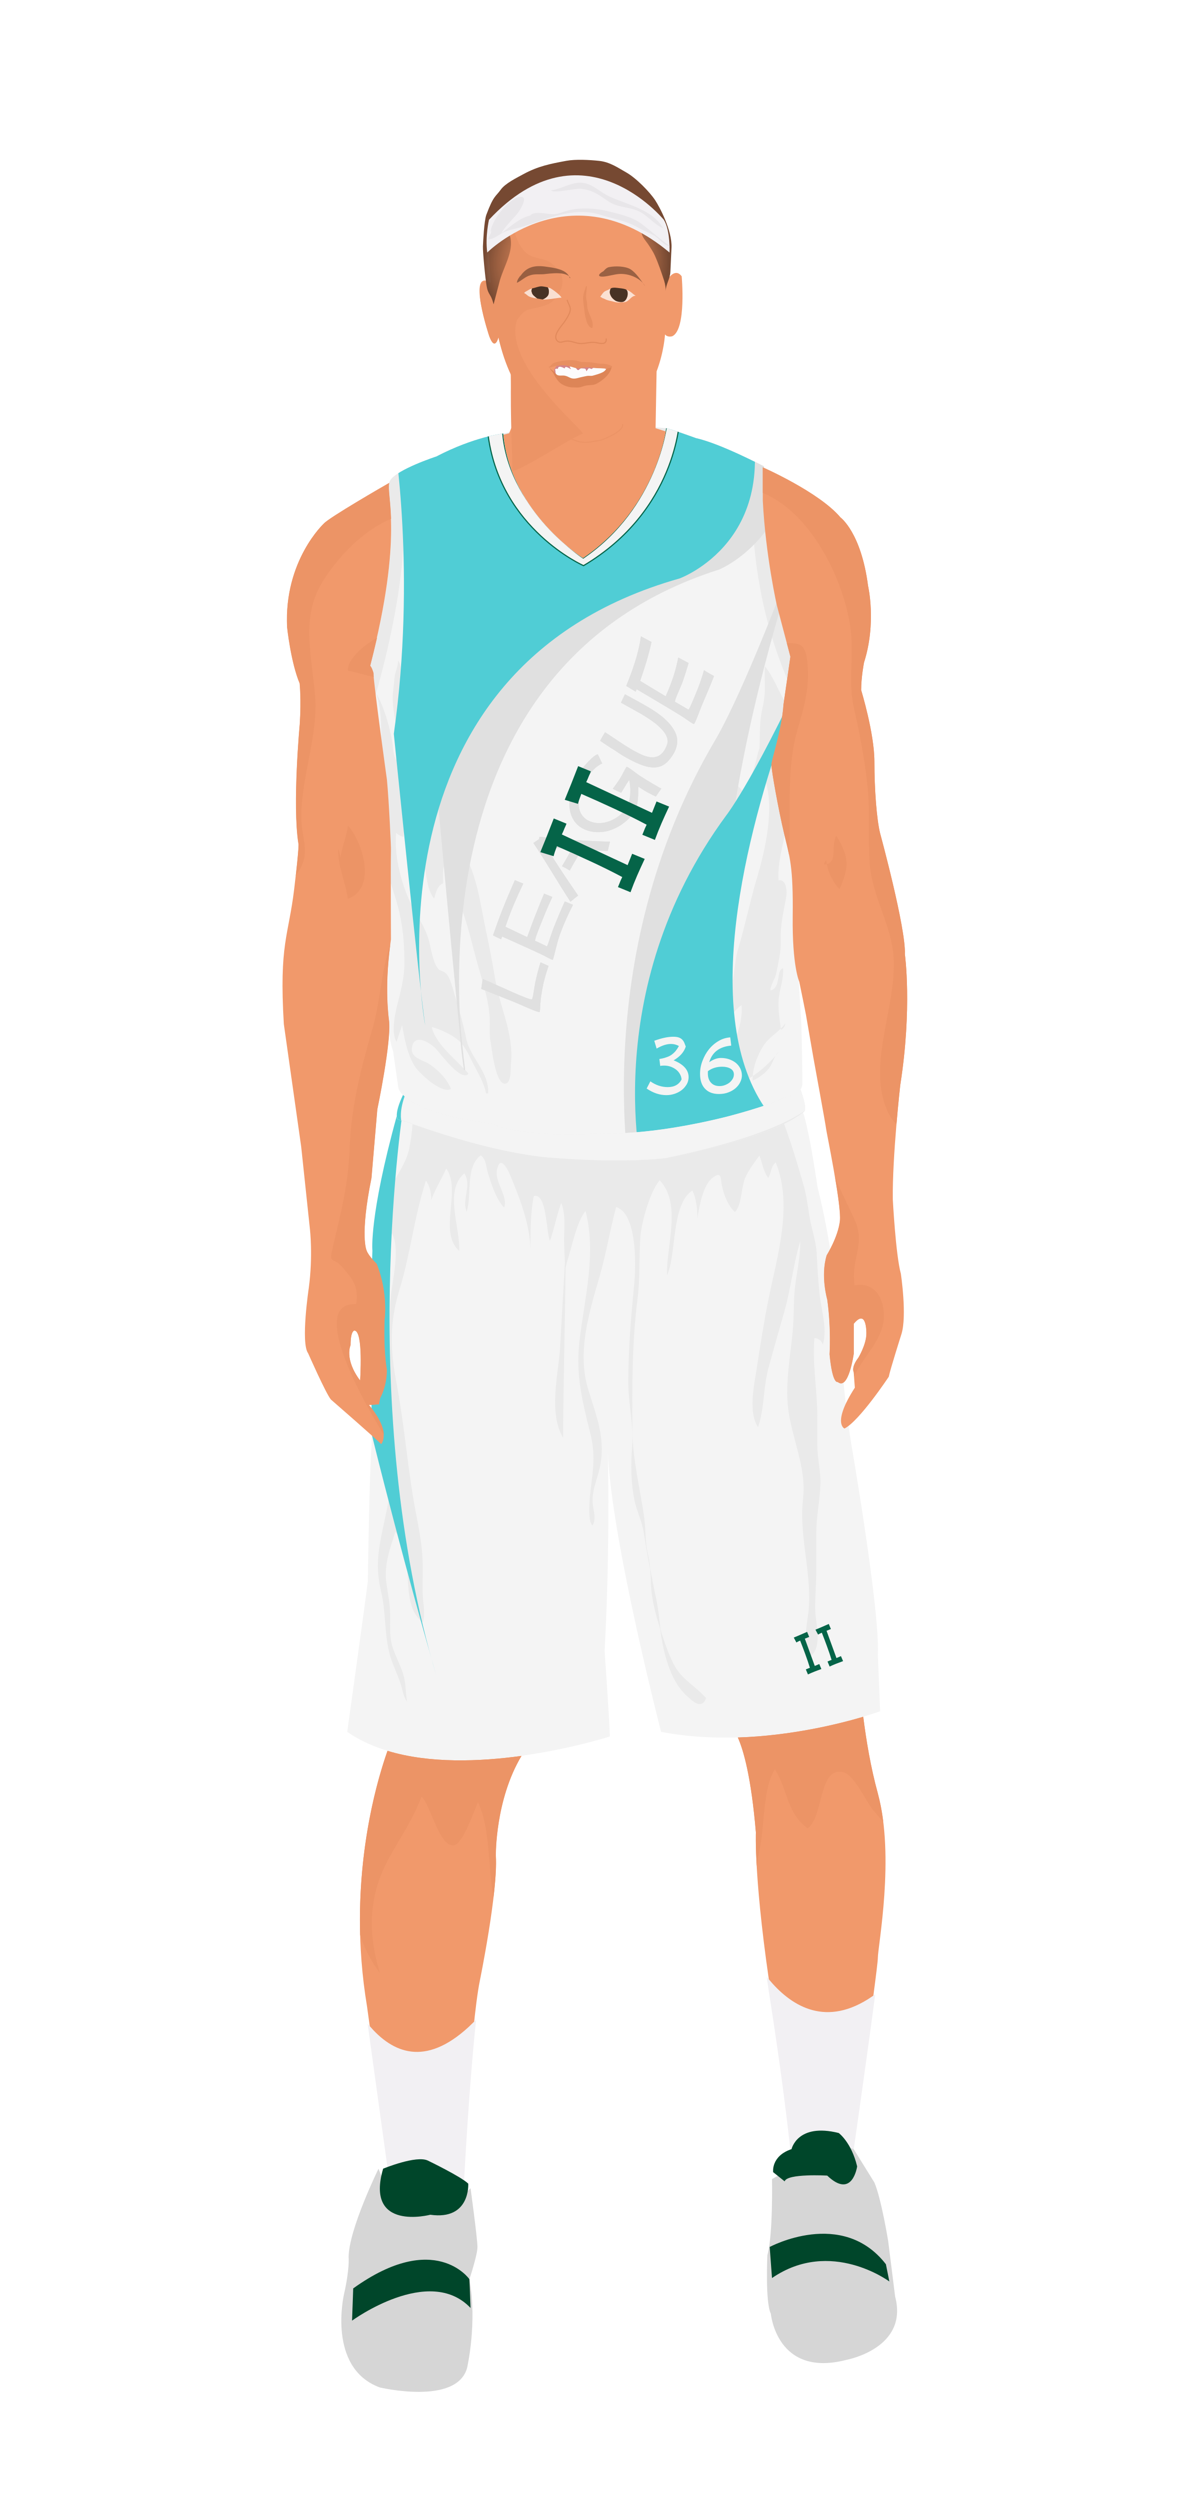 			<svg id="s5e3108027f208" xmlns="http://www.w3.org/2000/svg" xmlns:xlink="http://www.w3.org/1999/xlink" x="0px" y="0px" width="1029.1px" height="2172px" viewBox="0 0 1029.1 2172">
			
			<defs>
				<style type="text/css"><![CDATA[
								
									#s5e3108027f208 .headband .base{fill:#F2F0F3;}
					#s5e3108027f208 .headband .shadow{fill:#e8e6e9;}
					#s5e3108027f208 .skin{fill:#f1996b;}
					#s5e3108027f208 .skin.shadow{fill:#ec9466;}
					#s5e3108027f208 .arms .wrap {fill:#DCE5EE;stroke-width:4;stroke:#DCE5EE}
					#s5e3108027f208 .legs .wrap {fill:#005034;stroke-width:4;stroke:#005034}
					#s5e3108027f208 .legs .socks {fill:#F2F0F3;stroke-width:3;stroke:#F2F0F3}
					#s5e3108027f208 .shoes .base{fill:#d6d6d6;}
					#s5e3108027f208 .shoes .sole{fill:#00462a;}
								#s5e3108027f208 .waist-base .uniform{fill:#e5e5e5;}
				]]></style>
			</defs>

			
<defs><style type="text/css"><![CDATA[
#s5e3108027f208 .uniform{fill:#f4f4f4;}
#s5e3108027f208 .uniform.shadow{fill:#eaeaea;}
#s5e3108027f208 .uniform-pattern .pattern-1{fill:#50cdd5;}
#s5e3108027f208 .uniform-pattern .pattern-2{fill:#e0e0e0; stroke:#e0e0e0;}
#s5e3108027f208 .uniform-pattern .pattern-3{fill:#f4f4f4; stroke:#056448;}
#s5e3108027f208 .uniform-pattern .pattern-4{fill:#f4f4f4;}
#s5e3108027f208 .uniform-pattern .pattern-5{fill:#50cdd5;}
#s5e3108027f208 .uniform-pattern .identifiers .logo path{ fill:#e0e0e0;}
#s5e3108027f208 .uniform-pattern .identifiers .logo .league path{ fill:#056448;}
#s5e3108027f208 .uniform-pattern .identifiers .number path{ fill:#f4f4f4;}
#s5e3108027f208 .uniform-pattern .shorts .logo path{ fill:#056448;}
]]></style></defs>
<g class="uniform uniform-base"><g class="jersey jersey-base"><path class="uniform" d="M324.6,723.6c5.6,24.6,11.8,49.4,15,74.4c0,0-6.9,94.4,2,114.8l4.6,31.9c0,0,0.9,21.2,82.3,31.8c0,0,19.5,12.4,96.4,8c0,0,38,2.7,106.2-14.2c0,0,38-9.7,50.4-16.8c0,0,15.9-1.8,15.9-12.4c0-10.6-0.2-23.7-0.9-51.5c0,0-2.7-42.5-3.3-58.4c0,0-3.8-66.1-4.6-78.5c0,0,8.8-61,9.7-84c0,0,0-29.2,2.7-52.2c0,0-31-101.7-31.9-129.2c0,0-6.4-60.2-5.1-82.1c0,0-37.8-19.9-59.1-24.6c0,0-21.9-8-25.9-8.6c0,0-8,69-72.3,112.8c0,0-63.3-39.2-69.4-108.2c0,0-24.8,2.7-57.9,19.9c0,0-34.1,11.1-40.3,20.8c-6.2,9.7,15,39.8-19.5,169c0,0.1,0,0.2,0,0.3c-1.4,11.4-2.8,22.8-4.4,34.2c-1.8,12.6-6.1,26.6-5.9,39.2c0.1,8.7,6.8,32.3,14.3,56.9"/><path class="uniform shadow" d="M323.6,716.8c7.7,25.1,16.4,51.1,20.1,63.2c5.9,19.1,7.8,36,7.8,56.5c0,13.7-3.5,25.5-6.7,38.5c-1.8,7.5-4.8,23.2-0.1,30c1.5-4.8,3.2-9.7,4.8-14.4c2,11.6,5.2,29.3,13.3,38.7c4.7,5.4,21.2,20.9,29.2,16.7c-3.4-8.5-9.9-15-17.2-20.5c-6.8-5.1-18.4-5.7-16.7-15.8c2.1-12.8,16.7-3.4,21.7,2.4c4,4.6,21.5,28.1,27.4,20.6c-9.6-11.3-28.8-25.5-31.9-40.5c6.6,1.6,17.7,6.8,23,11.4c6.1,5.3,9.3,13.2,12.9,20.2c3.9,7.7,9.9,17.5,11.2,26c0.4,0,1.4,0.1,1.9,0.1c1-18.7-15.7-31-19.1-47.7c-2.6-12.6-6.2-25.7-10-37.8c-1.6-5.3-3.7-14.9-7.6-18.8c-1.8-1.9-5.1-2.1-6.5-3.7c-4.8-5.3-6.5-18.1-8.3-24.8c-2.7-9.9-7.8-17.5-12.8-26.5c-10.3-18.7-17.7-45.6-15.7-67c2,1.6,4,3,6.4,3.4c0.1-2.9,0.5-5.9,1.2-8.7c3.6,7.3,8.8,14.4,12.9,21.6c6.9,12.2,4,30.2,12.6,40.8c1.2-4.7,2.7-11.5,7.7-13.3c0.2-4.9-0.4-10.4,0.6-14.9c4.5,9.2,8.2,19.2,12.3,28.7c8.4,19.5,12.2,39.5,18.1,59.8c4.3,14.9,9.3,30.2,9.6,45.8c0.1,6.3-0.5,12.5,0.8,18.7c0.9,4.7,4.2,38.4,13.3,35.8c4.6-1.3,4-13.6,4.3-17.2c2.6-26.3-9.5-48.4-13.7-73.5c-2.4-14.6-5.1-28.3-8.2-43c-4.7-22.2-7.3-45.6-18.4-65.5c-4-7.1-7-14.6-11.3-21c-5.4-8-10.6-16.2-14.1-25.7c-2.5-7-3.7-14.9-7.2-21.5c-3.2-6-8.6-10.3-11.2-16.9c-1.5-3.9-2.1-8-3.2-12c-2.8-10.5-8.7-21.2-10.2-31.8c-1.6-11.3,5.4-30.4-0.5-39.6c-0.1,5.7-3.1,11-3.4,16.8c-0.3,4-0.8,7.9-1.2,11.9c-1.6,18.5,8.7,40.8,3.2,58.1c-3.4-4-2.9-12.3-3.9-17c-3-15.1-6.7-28.3-14.3-42.2c4.7,11.9,4.8,27.3,4.9,40c0,9-2.3,17.2-2,26.3c0.3,8.8,2.9,17.1,3.9,25.7c-6.4-5.9-11.3,20.1-9,30.3"/><path class="uniform shadow" d="M660.1,650c0.5-11.7-0.1-23.1,2.5-34.4c1.1-4.9,2-9.6,2.1-14.6c0.2-7.3-0.3-15.1,0.1-22.2c8.2,10.1,11.9,22.7,19.1,33.2c1.6-4.2,0.5-10.4,0.7-15.1c7.3,7,11,25.7,11.9,35.4c1.5,16.6-4.4,33.9-8.1,49.9c-2.7,11.9-3.5,24.1-5.2,36.1c-2.2,15.5-7.6,30.4-6.5,46.5c7.1-1.3,7.5,10.2,6.6,14.9c-2.5,13.6-5.1,23.4-4.7,37.4c0.3,10.3-2.1,18.9-4,28.8c-0.8,4.1-5.6,11.5-4.9,14.6c9.6-2.8,4.5-17.3,10.9-19.4c0.7,10.5-3.3,18.2-3.9,28.2c-0.5,8.7,1.1,16.9,2.1,25.4c2.1-1,3.5-3.2,3.7-5.5c-5.7,7.8-14.4,11.6-19.5,20.1c-5.2,8.6-9.2,19.4-8.8,29.5c5.8-2.7,12.5-7.4,15.7-13.1c2.9-5,2.9-8.3,7.4-12.3c-9.7,11.7-19.8,20.7-33.3,27.3c-4.8,2.3-8.8,3.3-12.4,7.4c-2.2,2.5-4.3,9-9.2,8.1c-7.2-1.3-11.9-24.9-13.5-31.6c-2.9-12.9-6.6-24.2-11.2-36.4c-3.2-8.5-5.7-17.4-8.6-26c-2-5.8-4.4-13.7-2.8-19.3c5.8,11.3,9.2,23.4,15.5,34.6c4.3,7.7,6.1,16.1,10.9,23.4c3.2,5,8.4,16.2,15,16.5c7.1,0.3,9.7-10.3,11.7-15.5c3.6-9.2,5.9-18.7,5.1-28.7c-6.7,4.3-12.6,15.5-20,17.6c1.4-10,5.9-20,9.7-29.6c4.6-11.7,3.7-24.4,7.3-36.6c6.2-20.7,10.5-42.1,16.7-62.9c6.9-23.3,15.6-61.2,6.3-85.4c-5.1,4.4-4.9,13.3-6.2,19.6c-1.6,7.6-3.8,15.4-7,22.5c-4.8,10.7-11.6,15.3-23.7,17.1c-0.4-6.1,2.7-12,3.3-18.1c0.4-3.8-0.8-8.1-0.1-11.8c1.1-5.7,4.9-10.4,6-16c0.7-3.1,0.6-6.1,1.5-9c4.1,2.4,8.3,7.5,10,12.1c2.3-10.1,5.6-20.2,8.4-30.1c1.6-5.6,2.2-11.3,5.3-16.6"/><path class="uniform shadow" d="M424.4,379.2c11.1,80.6,82.8,112.2,82.8,112.2c80.8-47.9,81-116.6,81-116.6l-9-2.8c0,0-8,69-72.3,112.8c0,0-63.3-39.2-69.4-108.2l-11.5,2.2C425.4,378.9,424.9,379,424.4,379.2z"/><path class="uniform shadow" d="M506.8,484.8C571.2,441,579.2,372,579.2,372c-88.3-7.5-141.8,4.6-141.8,4.6C443.6,445.6,506.8,484.8,506.8,484.8z"/><path class="uniform shadow" d="M346.4,411c-3.3,2.1-5.9,4.2-7.2,6.3c-6.2,9.7,15,39.8-19.5,169c0,0.1,0,0.2,0,0.3c-1.4,11.4-2.8,22.8-4.4,34.2c-1.7,12.3-5.9,25.9-5.9,38.3C358.9,511.6,354,440.6,346.4,411z"/><path class="uniform shadow" d="M664.1,405.1c0,0-3.6-1.9-9.1-4.6c-2.9,33-6,131.5,45.4,222.1c0.2-2.1,0.4-4.2,0.6-6.3c0,0-31-101.7-31.9-129.2C669.2,487.2,662.8,427,664.1,405.1z"/></g><g class="waist waist-base"><path class="uniform shadow" d="M681.6,953.4c-12.4,7.1-50.4,16.8-50.4,16.8C563,987.1,525,984.4,525,984.4c-77,4.4-96.4-8-96.4-8c-52.5-6.8-71.5-18.1-78.3-25.2c-8.3,17.5-4.6,21.2-4.6,21.2c2,0.7,30.5,10,30.5,10c63.7,21.2,101.5,23.2,101.5,23.2c65.7,5.3,100.9,0.7,100.9,0.7c102.8-19.9,120.8-41.1,120.8-41.1c1.3-3.2-0.9-11.1-3.6-18.6C691.5,952.3,681.6,953.4,681.6,953.4z"/></g><g class="shorts shorts-base"><path class="uniform" d="M763,1437.6c2-38.5-23.2-183.8-23.2-183.8c-6-37.8-8-69.7-8-69.7c-4-89.6-21.2-152.6-21.2-152.6c-5.9-39.9-10-57.4-12.6-65.1c-5.6,4.8-31.3,22.8-119.5,39.9c0,0-35.2,4.6-100.9-0.7c0,0-37.8-2-101.5-23.2c0,0-28.5-9.3-30.5-10c0,0-0.6-0.7-0.8-2.7c-24.2,87.8-21.1,116.8-21.1,116.8c-1.3,31.2-0.7,168.5-0.7,168.5c-2,24.5-3.3,118.8-3.3,118.8c-2,16.6-17.9,130.7-17.9,130.7c76.3,53.1,228.3,4,228.3,4c-0.7-19.2-4.6-74.3-4.6-74.3c4.4-80.5,3.3-151.7,2.8-172.8c3,75.8,46.3,243.1,46.3,243.1c92.9,17.9,190.4-17.9,190.4-17.9L763,1437.6z"/><path class="uniform shadow" d="M715.2,1168.2c4.1-13.7-1.4-30.5-2.9-44.3c-1.2-11.6-1.8-22.4-2.4-34.2c-0.6-12.1-4.5-21.5-6.4-33.5c-1.5-9.1-2.6-18.2-5.1-26.8c-5-17.4-10.4-35.5-16.9-53.1c-16.5,8-47.3,19.1-103,29.9c0,0-35.2,4.6-100.9-0.7c0,0-37.8-2-101.5-23.2c0,0-9.2-3-17.6-5.7c-0.3,7.2-1.7,15.1-2.6,20.1c-2.2,12.5-10.4,23.3-16.1,34.3c-6.5,12.4-4.2,25-6,38.4c-1.2,9.2-7.4,17.7-6.9,27.2c8.8-5.1,8.8-17,13.3-25.6c7.6,10.5,1.7,38.1,0,51.1c-2.4,18-1.1,36.9-1.1,55.1c0,19.4,0.2,38.8-2.7,57.5c-2.3,15,3.6,30.2,3.6,45.1c0,16.5-3.8,31.3-7.1,47.3c-4.3,20.4-6.6,34.8-1.7,55.2c4.2,17.6,2.8,35.7,7.1,53.2c2.2,9.1,6.4,17.2,9.5,26c1.9,5.3,2.6,12.4,6,16.7c-1.5-9.3-0.8-17-4.1-26.1c-2.4-6.6-5.5-12.8-7.9-19.4c-3.4-9.5-2.7-18.5-2.7-28.8c0-10.9-1.9-18.6-3.3-28.9c-2.1-15.5,3-29.1,7.8-44.2c19.1,19.4,1.8,62.2,23.9,78.6c2.4-7.4,0.2-16.5-0.1-24.3c-0.3-8.9,0.2-17.8,0-26.6c-0.4-20.7-5.4-39.3-8.6-59.4c-5.3-32.8-8.1-66-14.4-98.9c-5.3-27.9-5.8-51.7,2.6-79.1c9.7-31.6,13-64,23.2-95.4c3.2,4.1,4.8,10.7,4.6,16.9c3.5-9.7,8.5-17.5,13.1-27.5c13.5,19.3-7.3,54.8,11.2,71.6c1.1-20.5-13.4-52.2,4.5-67.4c6.8,10.8-2.5,22.6,2,33.3c4.8-14.6-1.5-38.4,12.2-48.9c4.8,3.1,4.7,10.4,6.4,15.7c2.8,8.9,7,22.5,14,29.7c3.6-9.9-8.2-21.9-6.3-32.4c2.4-13.2,8.4-3.2,11.5,4.2c8.5,20.1,17.6,44,17.7,65.9c0-16.7-0.2-31.5,2.8-47.7c11.5-3.3,10.7,31.4,14.1,39c3.8-10.8,5.8-22.3,9.8-33c4,9.3,2.5,21.4,2.5,31.5c0,6.7,0.4,13.5,0.7,20.3c-1.3,23.1-4.3,75-4.3,75.5c-1.8,23-9.9,55.6,2.8,76.7c-0.3-22.2,1.7-107.6,2.1-147.6c0.6-2.8,1.3-5.7,2.2-8.5c3.7-11.9,7.6-31.5,15.1-41c9.8,37.4-1.1,76.6-5.3,113.5c-3.3,29.4,2.6,52.1,9.5,79.8c4.6,18.4,2.4,31.5,0.2,49.5c-0.7,5.8-2.9,27.2,1.8,30.5c3.6-7.2,0.3-13.3,0-20c-0.6-10.5,3.7-19.5,6-29.4c5.8-25-2.4-44.7-9.8-68.7c-10-32.7,0.8-67,10-98.9c5.7-19.8,9-40.2,14.2-59.7c18.2,5.5,17.3,50.3,15.8,66.1c-2.8,28.8-5.2,57-5.2,86c0,19.4,4.9,37.3,3.3,56.4c-1.2,14.8-1,31.3,2,45.9c2,9.8,6.7,18.8,8.2,28.7c1.6,10.7,3.5,21.2,5.5,31.6c0.2,2.5,0.5,6,0.5,7.5c0.1,15.5,3.4,29.3,8.1,43.7c0.9,7,2.5,16.3,4.3,22.8c3.8,14.2,9.1,27.1,19.3,36.3c4.3,3.8,12.5,12.3,16.4,1.6c-8.8-10.1-20.3-15.8-27-27.4c-5-8.8-8.1-18.5-11.4-28.1c-0.3-0.8-0.9-3.1-1.3-4.8c-1.1-9.2-1.9-18.5-4-27.5c-1.6-7.2-3.5-17.6-4.9-25.1c-0.4-4.3-1.1-8.6-2.1-13c-2.4-10.4-1.6-20-3-30.4c-3.5-25.4-10.1-50.1-10.3-76.2c-0.3-38.4-0.4-76.3,4.4-114.1c2.4-18.4,1.1-36.7,2.6-54.8c1-12.4,8.4-39.1,16.7-48.4c19.5,20.3,5.4,57.7,6.4,82.5c8.4-18.6,3.4-61.4,22-73.7c3.1,6.4,4.5,15.5,4.3,24.4c2.2-14,5.7-30,13.5-35.6c7.9-5.7,6.3-0.1,8,7.6c1.8,8.2,5,16.3,11.1,22.4c6.3-6.2,5.4-22.1,9.3-30.5c3-6.4,8.3-13.6,12.1-18.6c2.1,5.6,3.9,15.1,7.7,19.4c2.8-5.1,2.2-9.9,6.4-13.5c15.2,37.2,1.4,81.1-6.2,118.7c-4.1,20.3-7.3,40.9-10.4,61.1c-2.2,14.3-7.4,37.3,1.3,50.2c5.7-16.8,4.4-34.9,9.2-52c4.4-15.9,8.6-31,13.2-46.9c6-20.5,8.2-42.7,14.2-62.5c0.3,13.6-3.1,26.9-4.6,40.5c-1.3,12.5-0.7,25-1.9,37.5c-2,21.2-6.4,44.7-4.1,66c2.9,26.5,16.2,51.9,13.1,79.4c-3.6,32.2,6.9,61.6,5.1,93.5c-0.8,14.3-6.5,30.6,1,43.9c11.2-8.4,4.8-28.4,4.5-40c-0.3-11.6,0.9-23.3,0.9-35c0-10.9,0-21.7,0-32.6c0-14.4,3.1-27.8,3.6-42c0.4-11.4-2.7-22.4-2.7-33.9c0-8.4,0-16.8,0-25.2c0-22.3-4.5-46.3-2.5-68.1C711.6,1162.6,714.2,1164.9,715.2,1168.2z"/></g></g><g class="mask-shorts"><g><defs><path id="s5e3108027f208-shorts-clip-path-def" d="M763,1437.6c2-38.5-23.2-183.8-23.2-183.8c-6-37.8-8-69.7-8-69.7c-4-89.6-21.2-152.6-21.2-152.6c-5.9-39.9-10-57.4-12.6-65.1c-5.6,4.8-31.3,22.8-119.5,39.9c0,0-35.2,4.6-100.9-0.7c0,0-37.8-2-101.5-23.2c0,0-28.5-9.3-30.5-10c0,0-0.6-0.7-0.8-2.7c-24.2,87.8-21.1,116.8-21.1,116.8c-1.3,31.2-0.7,168.5-0.7,168.5c-2,24.5-3.3,118.8-3.3,118.8c-2,16.6-17.9,130.7-17.9,130.7c76.3,53.1,228.3,4,228.3,4c-0.7-19.2-4.6-74.3-4.6-74.3c4.4-80.5,3.3-151.7,2.8-172.8c3,75.8,46.3,243.1,46.3,243.1c92.9,17.9,190.4-17.9,190.4-17.9L763,1437.6z"/></defs><clipPath id="s5e3108027f208-shorts-clip-path"><use xlink:href="#s5e3108027f208-shorts-clip-path-def" overflow="visible"/></clipPath></g></g><g class="mask-jersey"><g><defs><path id="s5e3108027f208-jersey-clip-path-def" d="M324.6,723.6c5.6,24.6,11.8,49.4,15,74.4c0,0-6.9,94.4,2,114.8l4.6,31.9c0,0,0.9,21.2,82.3,31.8c0,0,19.5,12.4,96.4,8c0,0,38,2.7,106.2-14.2c0,0,38-9.7,50.4-16.8c0,0,15.9-1.8,15.9-12.4c0-10.6-0.2-23.7-0.9-51.5c0,0-2.7-42.5-3.3-58.4c0,0-3.8-66.1-4.6-78.5c0,0,8.8-61,9.7-84c0,0,0-29.2,2.7-52.2c0,0-31-101.7-31.9-129.2c0,0-6.4-60.2-5.1-82.1c0,0-37.8-19.9-59.1-24.6c0,0-21.9-8-25.9-8.6c0,0-8,69-72.3,112.8c0,0-63.3-39.2-69.4-108.2c0,0-24.8,2.7-57.9,19.9c0,0-34.1,11.1-40.3,20.8c-6.2,9.7,15,39.8-19.5,169c0,0.1,0,0.2,0,0.3c-1.4,11.4-2.8,22.8-4.4,34.2c-1.8,12.6-6.1,26.6-5.9,39.2c0.1,8.7,6.8,32.3,14.3,56.9"/></defs><clipPath id="s5e3108027f208-jersey-clip-path"><use xlink:href="#s5e3108027f208-jersey-clip-path-def" overflow="visible"/></clipPath></g><g><defs><path id="s5e3108027f208-waist-clip-path-def" d="M681.6,953.4c-12.4,7.1-50.4,16.8-50.4,16.8C563,987.1,525,984.4,525,984.4c-77,4.4-96.4-8-96.4-8 c-52.5-6.8-71.5-18.1-78.3-25.2c-8.3,17.5-4.6,21.2-4.6,21.2c2,0.7,30.5,10,30.5,10c63.7,21.2,101.5,23.2,101.5,23.2 c65.7,5.3,100.9,0.7,100.9,0.7c102.8-19.9,120.8-41.1,120.8-41.1c1.3-3.2-0.9-11.1-3.6-18.6 C691.5,952.3,681.6,953.4,681.6,953.4z"/></defs><clipPath id="s5e3108027f208-waist-clip-path"><use xlink:href="#s5e3108027f208-waist-clip-path-def"  overflow="visible"/></clipPath></g></g>
<g class="uniform-pattern">
	<g class="jersey" clip-path="url(#s5e3108027f208-jersey-clip-path)">
		<path class="pattern-2" stroke-miterlimit="10" d="M550.3,1037.9c0,0-42-202.2,72-395.1
			c0,0,26.9-43.1,80.9-192.9c0,0-248.9,674.6,156.1,567.6L550.3,1037.9z"/>
		<path class="pattern-1" d="M559.5,1024.5c0,0-42-162,72-316.5c0,0,26.9-34.5,80.9-154.5
			c0,0-248.9,540.4,156.1,454.7L559.5,1024.5z"/>
		<path class="pattern-2" d="M376.5,356.5c0,0,19.8,132.7,0,289c0,0,21.9,243.6,27.3,284c0,0-59.7-346.1,221.1-435.2
			c0,0,93.2-37.7,57.2-173.8l-305.6-54.7V356.5z"/>
		<path class="pattern-1" d="M342.3,379.5c0,0,19.8,118.5,0,258c0,0,21.9,217.5,27.3,253.5c0,0-59.7-309,221.1-388.5
			c0,0,93.2-33.7,57.2-155.1l-305.6-48.8V379.5z"/>
	</g>
	<g class="identifiers">
		<g class="logo">
			<g>
				<g>
					<g>
						<path d="M469.1,879.1c-1.4,0.9-16.2-6.3-24.4-9.5c-8.8-3.5-17.6-7-26.4-10.5c0.5-3.5,0.7-5.2,1.3-8.7
							c14.2,6.1,40.8,18.8,42.7,17.7c1-0.6,2-10.5,3.2-15.8c1.2-5.4,2.6-10.8,4.3-16.3c2.8,1.2,4.2,1.9,7,3.1
							c-1,2.9-1.9,5.8-2.8,8.9c-0.9,3.1-1.7,6.3-2.3,9.6c-0.7,3.4-1.2,6.9-1.7,10.4C469.6,871.5,469.4,878.9,469.1,879.1z"/>
						<path d="M498.1,786c-4.8,9.2-8.5,17.8-11.3,25.5c-2.9,7.7-5.6,21.9-6.4,22.3c-0.7,0.3-6.4-3.1-9.7-4.6
							c-3.3-1.6-6.8-3.2-10.5-4.9c-3.7-1.7-7.5-3.4-11.5-5.2c-3.9-1.7-8.1-3.6-12.3-5.5c-0.3,1-0.5,1.4-0.8,2.4
							c-2.8-1.3-4.3-2-7.1-3.4c3.3-9.6,6.8-19.2,10.7-28.6c3.2-7.8,6.1-14.2,8.3-19.4c2.9,1.2,4.4,1.8,7.3,3
							c-2.9,6.1-5.7,12.3-8.3,18.4c-2.6,6.2-5,12.6-7.2,19.1c7.6,3.6,11.4,5.4,18.9,9c2.6-7.2,5.1-14,7.6-20.2
							c2.4-6.2,4.8-12.1,7.1-17.6c2.9,1.2,4.3,1.7,7.2,2.9c-2.5,5.4-5.1,11.2-7.6,17.5c-2.5,6.3-8.1,19.4-7.3,20.7
							c0,0.1,0.8,0.2,1.3,0.5c0.5,0.2,0.8,0.4,1.3,0.6c1,0.5,1.5,0.7,2.5,1.2c1,0.5,1.5,0.7,2.5,1.2c0.5,0.2,0.7,0.3,1.2,0.6
							c0.5,0.2,1.2,0.7,1.2,0.7c0.9-0.3,3.5-9.9,6-16.2c2.5-6.3,5.7-14,9.7-22.9C493.9,784.3,495.3,784.9,498.1,786z"/>
						<path d="M488.5,752.5c0.8-1.5,1.3-2.2,2.1-3.6c1.1-1.8,2.2-3.7,3.2-5.6c1.1-1.9,3.2-5.6,3.1-5.7c-0.4-0.8-10-0.6-13.4-0.8
							c-3.4-0.2-7.3-0.5-7.3-0.5c-1.1,1.7,17,28.1,26.3,41.7c-2.7,2.1-4.1,3.2-6.7,5.4c-5.6-8.7-11.1-17.5-16.5-26.4
							c-5.1-8.3-10.3-16.6-15.7-24.7c2-1.3,2.9-2,4.9-3.3c0.2-0.8,0.2-1.3,0.4-2.1c10.3,1.2,20.6,2.2,31,2.9
							c10.1,0.7,20.2,1.1,30.3,1.4c-0.8,3.2-1.2,4.9-2,8.1c-9.1-0.5-13.6-0.7-22.6-1.1c-2.1,3.6-4,6.9-5.8,9.9
							c-1.7,3-3.3,5.7-4.6,8.2C492.6,754.6,491.2,753.9,488.5,752.5z"/>
						<path d="M532.6,685.2c1-1.3,2-2.6,2.9-3.9c1-1.3,1.9-2.7,2.9-4.2c2.2-3.3,5.6-10.7,6.3-10.9c1.1-0.3,7.6,5.2,11.4,7.7
							c3.8,2.5,7.7,4.9,11.7,7.2c1.4,0.8,2.1,1.2,3.5,2c0.7,0.4,1,0.6,1.7,1c0.3,0.2,0.6,0.3,0.9,0.5c0.3,0.2,0.6,0.3,1,0.4
							c-2,2.8-3,4.2-4.9,7c-1.6-0.8-3.2-1.5-4.8-2.4c-1.6-0.8-3.2-1.7-4.9-2.7c-0.9-0.5-1.8-1.1-2.7-1.7c-0.9-0.6-2.7-1.8-2.7-1.8
							c-0.5,0.3,0.9,15.6-3.7,22.1c-2.5,3.6-5.5,6.8-9,9.4c-3.5,2.7-7.2,4.7-11.1,6.1c-3.9,1.4-8,2-12.2,1.9
							c-4.2-0.1-8.4-1.1-12.3-3.1c-3.8-2-6.8-5-8.7-8.6c-1.9-3.5-2.9-7.5-3-11.9c-0.1-4.4,0.6-9,2.1-13.7c1.5-4.8,3.7-9.5,6.5-14.2
							c0.9-1.5,2.1-3.2,3.6-5c1.5-1.8,3-3.5,4.6-5.2c1.6-1.6,3.1-3,4.5-4.1c1.5-1.1,2.6-1.7,3.4-1.8c1.6,3.2,2.3,4.8,3.8,8
							c-4.8,2-9.3,6.4-13.6,13.3c-2.5,4-4.3,7.9-5.4,11.6c-1.1,3.7-1.6,7.2-1.5,10.3c0.1,3.1,0.8,5.9,2.2,8.4
							c1.4,2.4,3.3,4.3,5.7,5.7c2.4,1.3,5.1,2.1,8,2.4c3,0.2,6-0.1,9-1c3.1-0.9,6-2.3,8.9-4.3c2.9-2,5.5-4.6,7.6-7.8
							c5.8-8.8,2.8-24.2,2.6-24.2c-0.4,0-3.9,6-7,11C537,687.5,535.6,686.8,532.6,685.2z"/>
						<path d="M525.9,636.1c0.6,0.4,1.9,1.2,3.7,2.4c1.8,1.2,3.9,2.6,6.1,4.1c2.2,1.5,4.5,2.9,6.7,4.4c2.2,1.4,3.9,2.5,5.3,3.3
							c3.3,2,6.4,3.6,9.3,5c2.9,1.3,5.6,2.2,8.1,2.5c2.5,0.3,4.7,0,6.8-0.9c2-0.9,3.8-2.5,5.4-4.9c1.2-1.9,2.1-3.9,2.7-5.9
							c0.6-2.1,0.3-4.3-0.8-6.8c-1.1-2.5-3.3-5.2-6.5-8.2s-8-6.4-14.3-10.2c-0.9-0.6-2.9-1.7-6-3.4c-3.1-1.7-7.3-4.1-12.7-7.1
							c1.4-2.9,2.1-4.4,3.5-7.3c10,5.4,16.4,9,19.5,10.8c9,5.3,18.9,12.1,23.8,21.5c3.5,6.7,2.7,13.9-2.2,21.2
							c-2.1,3.2-4.4,5.7-6.9,7.4c-2.4,1.7-5.3,2.6-8.7,2.7c-3.4,0.1-7.3-0.7-11.7-2.4c-4.5-1.7-9.8-4.4-16.1-8.1
							c-0.2-0.1-0.8-0.5-1.7-1.1c-0.9-0.6-1.9-1.2-2.9-1.9c-1-0.7-2-1.4-3-2c-0.9-0.6-1.6-1-2-1.2c-3.1-2-5.5-3.6-7.1-4.7
							c-1.6-1.1-2.4-1.7-2.6-1.7C523.3,640.4,524.1,639,525.9,636.1z"/>
						<path d="M620.6,587.3c-3.1,8.1-6.3,15.5-9.2,22.2c-2.9,6.7-7.2,19.1-8.2,19.4c-0.9,0.3-7-4.4-10.7-6.7
							c-3.7-2.3-7.6-4.7-11.8-7.2c-4.2-2.5-8.6-5.1-13.1-7.8c-4.5-2.7-9.2-5.4-14.2-8.4c-0.4,0.8-0.6,1.2-0.9,2.1
							c-3.3-2-4.9-3-8.2-5c4.1-10,7-18.4,9-25.4c2-7,3.1-12.9,3.8-17.7c3.7,2,5.5,3,9.2,4.9c-1.2,5.6-2.7,11.1-4.3,16.7
							c-1.7,5.5-3.5,11.2-5.6,17.1c9,5.5,13.4,8.1,22.2,13.4c2.8-6.3,5.1-12.2,6.9-17.8c1.8-5.6,3.1-10.9,4-15.9
							c3.6,1.9,5.4,2.9,9,4.8c-1.4,4.8-3,10-4.9,15.5c-1.9,5.6-7.5,16.7-6.9,18.2c0,0.1,0.9,0.4,1.5,0.8c0.6,0.4,0.9,0.5,1.5,0.9
							c1.2,0.7,1.7,1,2.9,1.7c1.2,0.7,1.7,1,2.9,1.7c0.6,0.3,0.8,0.5,1.4,0.8c0.6,0.4,1.3,0.9,1.4,0.9c0.9-0.2,4.2-8.5,6.5-14
							c2.3-5.5,4.9-12.3,7.1-20.3C615.3,584.4,617.1,585.4,620.6,587.3z"/>
					</g>
				</g>
				<g>
					<g>
						<path d="M469.1,879.1c-1.4,0.9-16.2-6.3-24.4-9.5c-8.8-3.5-17.6-7-26.4-10.5c0.5-3.5,0.7-5.2,1.3-8.7
							c14.2,6.1,40.8,18.8,42.7,17.7c1-0.6,2-10.5,3.2-15.8c1.2-5.4,2.6-10.8,4.3-16.3c2.8,1.2,4.2,1.9,7,3.1
							c-1,2.9-1.9,5.8-2.8,8.9c-0.9,3.1-1.7,6.3-2.3,9.6c-0.7,3.4-1.2,6.9-1.7,10.4C469.6,871.5,469.4,878.9,469.1,879.1z"/>
						<path d="M498.1,786c-4.8,9.2-8.5,17.8-11.3,25.5c-2.9,7.7-5.6,21.9-6.4,22.3c-0.7,0.3-6.4-3.1-9.7-4.6
							c-3.3-1.6-6.8-3.2-10.5-4.9c-3.7-1.7-7.5-3.4-11.5-5.2c-3.9-1.7-8.1-3.6-12.3-5.5c-0.3,1-0.5,1.4-0.8,2.4
							c-2.8-1.3-4.3-2-7.1-3.4c3.3-9.6,6.8-19.2,10.7-28.6c3.2-7.8,6.1-14.2,8.3-19.4c2.9,1.2,4.4,1.8,7.3,3
							c-2.9,6.1-5.7,12.3-8.3,18.4c-2.6,6.2-5,12.6-7.2,19.1c7.6,3.6,11.4,5.4,18.9,9c2.6-7.2,5.1-14,7.6-20.2
							c2.4-6.2,4.8-12.1,7.1-17.6c2.9,1.2,4.3,1.7,7.2,2.9c-2.5,5.4-5.1,11.2-7.6,17.5c-2.5,6.3-8.1,19.4-7.3,20.7
							c0,0.1,0.8,0.2,1.3,0.5c0.5,0.2,0.8,0.4,1.3,0.6c1,0.5,1.5,0.7,2.5,1.2c1,0.5,1.5,0.7,2.5,1.2c0.5,0.2,0.7,0.3,1.2,0.6
							c0.5,0.2,1.2,0.7,1.2,0.7c0.9-0.3,3.5-9.9,6-16.2c2.5-6.3,5.7-14,9.7-22.9C493.9,784.3,495.3,784.9,498.1,786z"/>
						<path d="M488.5,752.5c0.8-1.5,1.3-2.2,2.1-3.6c1.1-1.8,2.2-3.7,3.2-5.6c1.1-1.9,3.2-5.6,3.1-5.7
							c-0.4-0.8-10-0.6-13.4-0.8c-3.4-0.2-7.3-0.5-7.3-0.5c-1.1,1.7,17,28.1,26.3,41.7c-2.7,2.1-4.1,3.2-6.7,5.4
							c-5.6-8.7-11.1-17.5-16.5-26.4c-5.1-8.3-10.3-16.6-15.7-24.7c2-1.3,2.9-2,4.9-3.3c0.2-0.8,0.2-1.3,0.4-2.1
							c10.3,1.2,20.6,2.2,31,2.9c10.1,0.7,20.2,1.1,30.3,1.4c-0.8,3.2-1.2,4.9-2,8.1c-9.1-0.5-13.6-0.7-22.6-1.1
							c-2.1,3.6-4,6.9-5.8,9.9c-1.7,3-3.3,5.7-4.6,8.2C492.6,754.6,491.2,753.9,488.5,752.5z"/>
						<path d="M532.6,685.2c1-1.3,2-2.6,2.9-3.9c1-1.3,1.9-2.7,2.9-4.2c2.2-3.3,5.6-10.7,6.3-10.9
							c1.1-0.3,7.6,5.2,11.4,7.7c3.8,2.5,7.7,4.9,11.7,7.2c1.4,0.8,2.1,1.2,3.5,2c0.7,0.4,1,0.6,1.7,1c0.3,0.2,0.6,0.3,0.9,0.5
							c0.3,0.2,0.6,0.3,1,0.4c-2,2.8-3,4.2-4.9,7c-1.6-0.8-3.2-1.5-4.8-2.4c-1.6-0.8-3.2-1.7-4.9-2.7c-0.9-0.5-1.8-1.1-2.7-1.7
							c-0.9-0.6-2.7-1.8-2.7-1.8c-0.5,0.3,0.9,15.6-3.7,22.1c-2.5,3.6-5.5,6.8-9,9.4c-3.5,2.7-7.2,4.7-11.1,6.1
							c-3.9,1.4-8,2-12.2,1.9c-4.2-0.1-8.4-1.1-12.3-3.1c-3.8-2-6.8-5-8.7-8.6c-1.9-3.5-2.9-7.5-3-11.9c-0.1-4.4,0.6-9,2.1-13.7
							c1.5-4.8,3.7-9.5,6.5-14.2c0.9-1.5,2.1-3.2,3.6-5c1.5-1.8,3-3.5,4.6-5.2c1.6-1.6,3.1-3,4.5-4.1c1.5-1.1,2.6-1.7,3.4-1.8
							c1.6,3.2,2.3,4.8,3.8,8c-4.8,2-9.3,6.4-13.6,13.3c-2.5,4-4.3,7.9-5.4,11.6c-1.1,3.7-1.6,7.2-1.5,10.3c0.1,3.1,0.8,5.9,2.2,8.4
							c1.4,2.4,3.3,4.3,5.7,5.7c2.4,1.3,5.1,2.1,8,2.4c3,0.2,6-0.1,9-1c3.1-0.9,6-2.3,8.9-4.3c2.9-2,5.5-4.6,7.6-7.8
							c5.8-8.8,2.8-24.2,2.6-24.2c-0.4,0-3.9,6-7,11C537,687.5,535.6,686.8,532.6,685.2z"/>
						<path d="M525.9,636.1c0.6,0.4,1.9,1.2,3.7,2.4c1.8,1.2,3.9,2.6,6.1,4.1c2.2,1.5,4.5,2.9,6.7,4.4
							c2.2,1.4,3.9,2.5,5.3,3.3c3.3,2,6.4,3.6,9.3,5c2.9,1.3,5.6,2.2,8.1,2.5c2.5,0.3,4.7,0,6.8-0.9c2-0.9,3.8-2.5,5.4-4.9
							c1.2-1.9,2.1-3.9,2.7-5.9c0.6-2.1,0.3-4.3-0.8-6.8c-1.1-2.5-3.3-5.2-6.5-8.2s-8-6.4-14.3-10.2c-0.9-0.6-2.9-1.7-6-3.4
							c-3.1-1.7-7.3-4.1-12.7-7.1c1.4-2.9,2.1-4.4,3.5-7.3c10,5.4,16.4,9,19.5,10.8c9,5.3,18.9,12.1,23.8,21.5
							c3.5,6.7,2.7,13.9-2.2,21.2c-2.1,3.2-4.4,5.7-6.9,7.4c-2.4,1.7-5.3,2.6-8.7,2.7c-3.4,0.1-7.3-0.7-11.7-2.4
							c-4.5-1.7-9.8-4.4-16.1-8.1c-0.2-0.1-0.8-0.5-1.7-1.1c-0.9-0.6-1.9-1.2-2.9-1.9c-1-0.7-2-1.4-3-2c-0.9-0.6-1.6-1-2-1.2
							c-3.1-2-5.5-3.6-7.1-4.7c-1.6-1.1-2.4-1.7-2.6-1.7C523.3,640.4,524.1,639,525.9,636.1z"/>
						<path d="M620.6,587.3c-3.1,8.1-6.3,15.5-9.2,22.2c-2.9,6.7-7.2,19.1-8.2,19.4c-0.9,0.3-7-4.4-10.7-6.7
							c-3.7-2.3-7.6-4.7-11.8-7.2c-4.2-2.5-8.6-5.1-13.1-7.8c-4.5-2.7-9.2-5.4-14.2-8.4c-0.4,0.8-0.6,1.2-0.9,2.1
							c-3.3-2-4.9-3-8.2-5c4.1-10,7-18.4,9-25.4c2-7,3.1-12.9,3.8-17.7c3.7,2,5.5,3,9.2,4.9c-1.2,5.6-2.7,11.1-4.3,16.7
							c-1.7,5.5-3.5,11.2-5.6,17.1c9,5.5,13.4,8.1,22.2,13.4c2.8-6.3,5.1-12.2,6.9-17.8c1.8-5.6,3.1-10.9,4-15.9
							c3.6,1.9,5.4,2.9,9,4.8c-1.4,4.8-3,10-4.9,15.5c-1.9,5.6-7.5,16.7-6.9,18.2c0,0.1,0.9,0.4,1.5,0.8c0.6,0.4,0.9,0.5,1.5,0.9
							c1.2,0.7,1.7,1,2.9,1.7c1.2,0.7,1.7,1,2.9,1.7c0.6,0.3,0.8,0.5,1.4,0.8c0.6,0.4,1.3,0.9,1.4,0.9c0.9-0.2,4.2-8.5,6.5-14
							c2.3-5.5,4.9-12.3,7.1-20.3C615.3,584.4,617.1,585.4,620.6,587.3z"/>
					</g>
				</g>
			</g>
			
			<g class="league" transform="rotate(-65, 530, 680)">
				<svg x="300px" y="600px" xmlns="http://www.w3.org/2000/svg" xmlns:xlink="http://www.w3.org/1999/xlink" width="400" height="150" viewBox="0 0 62 85.5"><g transform="matrix(.95 0 0 1 0 70)"><g transform="scale(0.085) translate(0, 0) matrix(1 0 0 1 0 70)"><path
                    transform="translate(0,0)
                    rotate(180) scale(-1, 1)"
                    d="M37,57C56,58 69,58 78,59C86,59 95,59 104,59C106,92 107,126 108,161C109,196 109,233 109,272C109,337 108,406 106,480C91,479 79,478 69,477C58,476 49,474 42,473l-12,80C102,556 176,560 252,565l4,-80C247,484 236,484 225,484C213,483 199,483 184,483l0,-423l75,4l4,-79C224,-15 187,-15 150,-16C113,-17 77,-19 41,-22z" /><path
                    transform="translate(354,0)
                    rotate(180) scale(-1, 1)"
                    d="M37,57C56,58 69,58 78,59C86,59 95,59 104,59C106,92 107,126 108,161C109,196 109,233 109,272C109,337 108,406 106,480C91,479 79,478 69,477C58,476 49,474 42,473l-12,80C102,556 176,560 252,565l4,-80C247,484 236,484 225,484C213,483 199,483 184,483l0,-423l75,4l4,-79C224,-15 187,-15 150,-16C113,-17 77,-19 41,-22z" /></g></g></svg>
			</g>
		
		</g>
		
		<g class="number">
			<svg x="95px" y="870px" xmlns="http://www.w3.org/2000/svg" xmlns:xlink="http://www.w3.org/1999/xlink" width="100%" height="90" viewBox="0 0 93 85.5"><g transform="matrix(.95 0 0 1 0 70)"><g transform="scale(0.085) translate(0, 0) matrix(1 0 0 1 0 70)"><path
                    transform="translate(0,0)
                    rotate(180) scale(-1, 1)"
                    d="M95,512C170,538 234,551 288,551C311,551 330,549 345,544C360,539 372,532 381,523C390,514 397,504 402,493C407,481 412,469 417,456C400,403 359,359 293,322C395,283 446,228 446,159C446,135 440,112 428,91C415,70 399,51 378,35C357,19 333,7 306,-2C279,-11 250,-16 219,-16C151,-16 84,5 17,48l38,70C110,81 170,62 233,62C300,62 347,87 374,136C373,155 367,172 357,189C347,206 334,220 318,232C301,244 282,254 261,261C240,268 217,271 194,271C177,271 164,270 156,267l-9,68C174,339 197,344 217,351C237,357 255,365 270,375C285,385 299,397 312,411C324,425 336,442 347,461C322,474 295,481 266,481C222,481 173,466 119,436z" /><path
                    transform="translate(533,0)
                    rotate(180) scale(-1, 1)"
                    d="M111,217C110,216 110,212 110,205l0,-11C110,156 121,126 142,105C163,83 192,72 230,72C248,72 266,75 283,81C300,87 316,95 330,105C343,115 354,127 363,141C372,155 376,170 376,186C376,209 365,228 342,241C319,254 290,260 255,260C200,260 152,246 111,217M349,465C229,455 154,401 124,304C165,331 205,345 243,345C272,345 300,341 326,333C352,324 375,313 395,298C414,283 430,265 441,244C452,223 458,200 458,175C458,153 452,131 441,110C430,88 414,69 394,52C373,35 349,21 320,11C291,0 258,-5 223,-5C162,-5 115,12 81,46C47,80 30,128 30,191C30,234 38,276 55,317C71,358 93,396 121,429C149,462 182,489 220,510C257,531 297,542 339,545z" /></g></g></svg>
		</g>
	</g>
	<g class="shorts" clip-path="url(#s5e3108027f208-shorts-clip-path)">
		<path class="pattern-5" d="M351,958.5c0,0-42,262.5,28.5,498c0,0-87-298.5-102-438l24.3-105L351,958.5z"/>
		<g class="logo" transform="rotate(-20, 650, -500)">
			<svg x="0" y="1300px" xmlns="http://www.w3.org/2000/svg" xmlns:xlink="http://www.w3.org/1999/xlink" width="100" height="60" viewBox="0 0 62 85.5"><g transform="matrix(.95 0 0 1 0 70)"><g transform="scale(0.085) translate(0, 0) matrix(1 0 0 1 0 70)"><path
                    transform="translate(0,0)
                    rotate(180) scale(-1, 1)"
                    d="M37,57C56,58 69,58 78,59C86,59 95,59 104,59C106,92 107,126 108,161C109,196 109,233 109,272C109,337 108,406 106,480C91,479 79,478 69,477C58,476 49,474 42,473l-12,80C102,556 176,560 252,565l4,-80C247,484 236,484 225,484C213,483 199,483 184,483l0,-423l75,4l4,-79C224,-15 187,-15 150,-16C113,-17 77,-19 41,-22z" /><path
                    transform="translate(354,0)
                    rotate(180) scale(-1, 1)"
                    d="M37,57C56,58 69,58 78,59C86,59 95,59 104,59C106,92 107,126 108,161C109,196 109,233 109,272C109,337 108,406 106,480C91,479 79,478 69,477C58,476 49,474 42,473l-12,80C102,556 176,560 252,565l4,-80C247,484 236,484 225,484C213,483 199,483 184,483l0,-423l75,4l4,-79C224,-15 187,-15 150,-16C113,-17 77,-19 41,-22z" /></g></g></svg>
		</g>
	</g>
	<g class="waist" clip-path="url(#s5e3108027f208-waist-clip-path)">
		<path class="pattern-4" d="M686.8,946.9c-13,7.9-52.8,18.8-52.8,18.8c-71.3,18.8-111.2,15.8-111.2,15.8
			c-80.6,5-101-8.9-101-8.9c-23.1-3.2-39.9-8.2-52.2-13.5c-17-7.3-25.4-15.3-29.6-19.9c-8.7,19.5-5,29-5,29c2.1,0.7,32,11.1,32,11.1
			c66.7,23.8,106.3,26,106.3,26c68.8,5.9,105.6,0.7,105.6,0.7c107.7-22.3,126.4-46,126.4-46c1.3-3.5-1-12.4-3.7-20.8
			C697.2,945.7,686.8,946.9,686.8,946.9z"/>
		<path class="pattern-1" fill="#005D17" d="M348.8,973.7c0,0-2.2-8.6,3.8-23.7l-28-41l-35.1,57.4L348.8,973.7z"/>
	</g>
	<g class="collar" clip-path="url(#s5e3108027f208-jersey-clip-path)">
		<path class="pattern-3" stroke-miterlimit="10" d="M424.4,379.2c11.1,80.6,82.8,112.2,82.8,112.2
			c80.8-47.9,83.5-126.7,83.5-126.7l-11.3,4.7c0,0-8.1,71.6-72.5,115.4c0,0-67.2-44.4-70.2-112.8l-18.9-24.6
			C417.3,347.5,424.9,379,424.4,379.2z"/>
	</g>
</g>			
						
						<g class="neck"><path class="skin" d="M506.8,484.8c56.8-38.6,69.6-96.8,71.9-110l-10.9-3.4l-8.2-18.3H452.2l-9.7,23.3l-5,1.3 C444.2,446,506.8,484.8,506.8,484.8z"/></g>
			
			<g class="pose pose-5">
	<g class="arms">
		<path class="right skin" d="M336.3,677.3c0,0-10.9-78.1-11.8-92.8c0,0-1.3-4.7-2.8-6.1
			c29.4-114.2,13.8-147.1,16.5-158.8c-4.6,2.6-51.9,29.9-56.7,35.2c0,0-34.8,32.1-32,90.1c0,0,3.2,30.5,10.9,48.8
			c0,0,1.5,13.9,0.1,35.4c0,0-6.5,69.8-1.2,103.6c0,0,1.3-1.4-3.6,39.6c-4.9,41-13.2,47.5-9,117.4l15.1,106.6l7.6,71.7
			c0,0,2.7,23.2-1,50.8c0,0-7.2,47.8-0.6,56.8c0,0,15.5,35.1,19.8,40.2c0,0,41.6,36.2,43.7,38.8c0,0,9.4-9.9-10.7-34.1l8.7-0.5
			l1-5.4c0,0,6.1-10.4,5.8-25.1c0,0-3-15.9-1.9-43.3c0,0,3.3-22.9-6.9-48.3c0,0-7.1-6.9-8.7-11.5c0,0-6.1-12.3,4.2-63l5.1-59.7
			c0,0,12.5-59.5,10.1-77.4c0,0-4.4-29.1,1.8-70.2c0,0-0.3-60.6,0-78C340,738,338.1,695.8,336.3,677.3z M313,1199.3
			c-14-18.7-8.3-30.7-8.3-30.7c0-12.7,3.3-12.7,3.3-12.7C316,1156,313,1199.3,313,1199.3z"/>
		<path class="left skin" d="M663,406c0,0,49,21.5,67.5,43.5c0,0,18,13,24,59.5c0,0,7.5,32-3.5,66.5
			c0,0-2.5,12.5-2.5,24c0,0,11.5,37.5,11.5,62s2,50.5,5,62.5c0,0,22.5,82.5,21.5,105c0,0,6.5,46.5-4,113.5c0,0-7,62-6.5,99.5
			c0,0,2.5,48,7,64.5c0,0,5.5,36.5,0.5,52.5c0,0-10,31.5-11,37c0,0-25.5,38.5-38.5,45c0,0-11-4.5,9-35.5l-1-13.5c0,0-2.5-4,4-12.5
			c0,0,7-11.5,7-21c0,0,0.5-22.5-11-8.5v26c0,0-4.5,32.5-14,24.5c0,0-4.5,2.5-7-24c0,0,1.5-22.5-2-47.5c0,0-6-20.5-0.5-38.5
			c0,0,10-16,11.5-30s-12-78.5-12-80S707,919,707,919l-6.5-37.5c0,0-5-25.2-5.8-28.7c0,0-6.2-13.3-5.7-56.8s-2.5-51-7.5-72
			s-11-55-11-59.5s9-30,10.5-52.5l6-41.5c0,0-6.7-25.3-11.7-44.3c0,0-9.8-42.7-12.3-91.2V406z"/>
		<path class="skin shadow" d="M716,751c13.1-0.2,5.7-16.2,10.9-24.9c11.4,18.4,11.3,27.5,2.7,46.4
			c-6.6-7.3-10.4-16.2-11.6-25.5"/>
		<path class="skin shadow" d="M296,745c1.1-9.6,5.4-18.3,6.4-27.8c12.8,14,25.5,54.6-0.1,63.6
			c-2-15.1-9-28.3-8.3-43.8"/>
		<path class="skin shadow" d="M333.6,1246.4c-0.2-5.5-3-14-12.9-25.9l8.7-0.5l1-5.4c0,0,6.1-10.4,5.8-25.1
			c0,0-3-15.9-1.9-43.3c0,0,3.3-22.9-6.9-48.3c0,0-7.1-6.9-8.7-11.5c0,0-6.1-12.3,4.2-63l5.1-59.7c0,0,12.5-59.5,10.1-77.4
			c0,0-4.1-27.2,1.2-66.2c-8,23.5-8.5,48.6-15.4,72.9c-10,35-18.6,67.2-20,104.5c-1.1,30.8-7.3,54.9-14.1,83.6
			c-4.6,19.4-0.8,9.3,8,20c7.7,9.2,14.4,15.8,11.8,31.8C271.6,1131.2,305.6,1200.9,333.6,1246.4z M313,1199.3
			c-14-18.7-8.3-30.7-8.3-30.7c0-12.7,3.3-12.7,3.3-12.7C316,1156,313,1199.3,313,1199.3z"/>
		<path class="skin shadow" d="M338.3,419.5c-4.6,2.6-51.9,29.9-56.7,35.2c0,0-34.8,32.1-32,90.1
			c0,0,3.2,30.5,10.9,48.8c0,0,1.5,13.9,0.1,35.4c0,0-6.5,69.8-1.2,103.6c0,0,1-1.1-2.3,28.3c0.4-0.7,0.9-1.3,1.3-2
			c12.9-19.2,3-29.2,3.5-51.4c0.7-34.7,14.6-69.3,12-102.6c-2.8-35.8-12.9-68.5,6.7-99.9c13-20.9,34.3-43.7,59.3-54.3
			C339.3,433.3,337.2,424.5,338.3,419.5z"/>
		<path class="skin shadow" d="M324.6,584.5c0,0-1.3-4.7-2.8-6.1c2.2-8.5,4.1-16.6,5.9-24.3
			c-12.1,6.7-25.5,18.4-25.4,28.5c5.6,1,14.1,3.7,22.6,5.5C324.7,586.7,324.6,585.5,324.6,584.5z"/>
		<path class="skin shadow" d="M701.9,577c-1.5-17-5.6-18.5-18-18.3c1.8,7,3.1,11.8,3.1,11.8l-6,41.5
			c-1.5,22.5-10.5,48-10.5,52.5s6,38.5,11,59.5c1.7,7,3.1,12.5,4.3,18.4c0.1-1.3,0.2-2.4,0.2-3.3c1.4-36.3-2.6-72.3,7.5-106.4
			C699.1,613.7,703.7,597.1,701.9,577z"/>
		<path class="skin shadow" d="M786.5,829c1-22.5-21.5-105-21.5-105c-3-12-5-38-5-62.5s-11.5-62-11.5-62
			c0-11.5,2.5-24,2.5-24c11-34.5,3.5-66.5,3.5-66.5c-6-46.5-24-59.5-24-59.5C712,427.5,663,406,663,406v22.2
			c43.9,18.2,72.1,79.6,76.6,120.7c2.4,22.6-2.4,44.2,2.5,65.7c5.1,22.5,9.4,44.4,11.9,68.4c2.4,22.5,0.3,45.3,2,68.1
			c1.9,24.6,15.3,46.9,19.6,71.4c7.7,44.4-22.5,97.3-5.3,140.3c2.1,5.3,4.9,10.2,8.9,13.7c1.6-19.3,3.3-34,3.3-34
			C793,875.5,786.5,829,786.5,829z"/>
		<path class="skin shadow" d="M742.8,1116.7c-3.4-24.2,10.1-35.4-0.3-57.8c-5.4-11.7-11.4-23.6-16.6-35.7
			c2.7,15.8,4.8,31.2,4.2,37.3c-1.5,14-11.5,30-11.5,30c-5.5,18,0.5,38.5,0.5,38.5c3.5,25,2,47.5,2,47.5c2.5,26.5,7,24,7,24
			c9.5,8,14-24.5,14-24.5v-26c11.5-14,11,8.5,11,8.5c0,9.5-7,21-7,21c-6.5,8.5-4,12.5-4,12.5l0.3,3.8c0-0.1,0.1-0.2,0.1-0.3
			c7.4-16.6,23.8-30.2,25.6-49C769.5,1130.1,761.6,1113.1,742.8,1116.7z"/>
													</g>
	<g class="legs">
		<path class="left skin" d="M336.8,1521c-10.5,29.6-35.5,115.7-17.8,222c0,0,25,181,28,203s55-54,55-54s7-131,15-171c0,0,16-78,14-109
			c0,0-0.7-48.1,22.3-86.6C416.8,1530.4,373.3,1532.1,336.8,1521z"/>
		<path class="right skin" d="M763,1558c-6.2-22.6-10.1-46.1-12.7-66.6c-21,6.2-62.2,16.5-109,18c4.9,10.9,11.6,34.1,15.7,82.5
			c0,0-2,43,14,146s21,162,21,174s45-20,45-20s26-181,26-191S778,1613,763,1558z"/>
		<path class="socks" d="M402,1892c0,0,4.2-79.4,9.9-133.4c-39,38.3-68.8,28-90.2,4.2
			c6.6,47.6,22.9,165.7,25.3,183.2C350,1968,402,1892,402,1892z"/>
		<path class="socks" d="M692,1912c0,12,45-20,45-20s14.5-101,21.8-156.3c-40.3,27.5-70.8,9-90.2-13.5
			c0.7,5.1,1.5,10.3,2.4,15.8C687,1841,692,1900,692,1912z"/>
		<path class="skin shadow" d="M763,1558c-6.2-22.6-10.1-46.1-12.7-66.6c-21,6.2-62.2,16.5-109,18
			c4.9,10.9,11.6,34.1,15.7,82.5c0,0-0.4,9.1,0.7,28.9c0.9-5.5,1.9-10.9,2.9-15.9c4-20,2.5-51.5,12.9-67.9
			c11.1,17.3,10.3,38.4,28.5,51.3c14.2-10,9.3-55.2,31.7-48.5c8.6,2.6,19.4,25.2,24.2,31.4c3.1,3.9,6.4,7.7,9.8,11.4
			C766.7,1574.2,765.1,1565.9,763,1558z"/>
		<path class="skin shadow" d="M336.8,1521c-8.3,23.6-25.9,83-23.8,159.9c3.6,11.2,9.1,22.2,17.3,33.4
			c-10.9-35.5-10-67.6,7.7-99.9c10-18.3,21.1-34,28.3-53.5c7.9,6.4,14.9,42.3,27.5,42.3c8.4,0,17.9-29.7,21.7-37.6
			c10.9,23.9,8.4,55.2,13.4,82.8c1.7-14.1,2.6-27.3,2-36.4c0,0-0.7-48.1,22.3-86.6C416.8,1530.4,373.3,1532.1,336.8,1521z"/>		
													</g>
	<g class="shoes">
		<path class="base" d="M329,1884c0,0-26,53-26,77c0,0,1,10-4,32c0,0-15,64,31,81c0,0,67,16,76-17c0,0,9-39,2-77
			c0,0,7-21,7-28s-6-51-6-51S355,1955,329,1884z"/>
		<path class="base" d="M671,1893c0,0,1,48-4,66c0,0-2,41,3,51c0,0,5,56,66,40c0,0,54-10,42-55l-6-48c0,0-6-37-12-51
			l-18-29C742,1867,731,1859,671,1893z"/>
		<path class="sole" d="M333,1884c0,0,29-12,39-7c0,0,29,14,35,20c0,0,2,32-33,27C374,1924,317,1939,333,1884z"/>
		<path class="sole" d="M307,1988l-1,28c0,0,67-49,103-11l-1-25C408,1980,378,1937,307,1988z"/>
		<path class="sole" d="M671,1979l-2-27c0,0,63-34,101,15l3,15C773,1982,722,1944,671,1979z"/>
		<path class="sole" d="M672,1887c0,0-2-14,16-20c0,0,5-23,41-14c0,0,11,8,16,29c0,0-4,29-26,8c0,0-35-2-37,5L672,1887z
			"/>
	</g>
</g>			<svg id="s5a4017d2bb899" class="face" xmlns="http://www.w3.org/2000/svg" xmlns:xlink="http://www.w3.org/1999/xlink" x="324px" y="51px" width="357px" height="358px" viewBox="0 0 357 358"><path fill="#f1996b" d="M268.5,189.04c-1.41-1.92-2.86-2.74-4.22-2.91c-3.96-0.47-7.28,4.62-7.28,4.62c2.38-21.04,0-32.96,0-32.96c-16.83-65.56-65.84-69.37-76.8-69.39c-0.71,0.02-1.44,0.04-2.2,0.06c-54,1.42-71.5,44.58-71.5,44.58c-9,12.5-4,61.55-4,61.55c-21-12.95-1.5,45.45-1.5,45.45c5,13.5,8,1,8,1c2.88,12.67,6.63,23.41,10.9,32.53c0.85,44.99,1.74,68.73,1.44,83.43c23.33,0,116.79,0,123.83,0l1.52-85.32c6.58-17.33,7.31-32.14,7.31-32.14c2.5,3,6.5,1.5,6.5,1.5C272.75,234.79,268.5,189.04,268.5,189.04z M255.96,199.92C255.93,200.18,255.94,200.15,255.96,199.92L255.96,199.92z M256.22,197.67c0.03-0.3,0.07-0.64,0.11-1.01C256.29,197.01,256.25,197.35,256.22,197.67z M256.82,192.32c0.06-0.55,0.11-0.99,0.14-1.26C256.91,191.5,256.87,191.92,256.82,192.32z M265.33,190.26c-0.04-0.16-0.09-0.37-0.16-0.62c-0.13-0.5-0.31-1.2-0.54-2.1c0.22,0.86,0.4,1.58,0.54,2.1C265.24,189.9,265.29,190.1,265.33,190.26C265.47,190.79,265.48,190.83,265.33,190.26z"/><path fill="#ec9466" d="M125.25,227.25c4.5-6.5,6.97-8.84,12.65-10c4.87-0.99,13.28-2.45,17.35-5.75c9.63-7.79,13.17-20.35,5.59-28.43c-4.32-4.6-7.03-7.3-13.05-8.81c-4.83-1.22-11.04-2.16-15.05-6.1c-7.84-7.69-11.29-20.73-10.82-31.2c0.41-8.95,9.17-18.79,15.15-24.83c7.04-7.12,15.71-14.12,23.72-20.42c-40.38,8.84-54.04,42.51-54.04,42.51c-9,12.5-4,61.55-4,61.55c-21-12.95-1.5,45.45-1.5,45.45c5,13.5,8,1,8,1c2.89,12.7,6.64,23.46,10.93,32.59c-0.78,38.87,1.32,70.54,1.15,83.21c7.79,0.1,53.6-30.51,61.45-32.32C179.16,318.81,113.75,264.75,125.25,227.25z"/><g class="eyes eyes-22"><path fill="#ffffff" fill-opacity="0.7" d="M154.4,199.38c-0.35-0.22-1.24-0.49-2.31-0.74c1.16,1.56,1.17,4.28,0.66,6.12c-0.5,1.82-3.27,3.8-5.12,4.38c2.18,0.33,5.62-0.3,7.87-0.5c2.81-0.25,5.73-1.07,8.58-1.02C163.46,206.09,159.25,202.38,154.4,199.38z"/><path fill="#ffffff" fill-opacity="0.7" d="M138.63,204.16c-0.14-0.27-0.23-0.59-0.29-0.91c-0.57-1.07-0.48-2.23-0.01-3.3c0.01-0.11,0.01-0.22,0.02-0.33c-1.12,0.33-2.18,0.77-3.12,1.41c-1.11,0.75-3.23,1.5-3.73,2.73l0.13-0.13c1.19,0.51,2.19,1.5,3.15,2.24c1.52,1.17,4.27,1.85,6.1,2.11c0.77,0.11,1.47,0.22,2.15,0.34c-0.57-0.37-1.13-0.79-1.67-1.25C140.34,206.22,139.24,205.35,138.63,204.16z"/><path fill="#483224" d="M152.75,204.75c0.51-1.83,0.5-4.56-0.66-6.12c-2.05-0.49-4.78-0.94-5.84-0.89c-2.3,0.11-4.4,1.04-6.6,1.53c-0.38,0.09-0.76,0.18-1.13,0.29c-0.03,0.05-0.05,0.1-0.07,0.14l-0.01-0.12c-0.03,0.01-0.06,0.02-0.09,0.03c-0.01,0.11-0.01,0.22-0.02,0.33c-0.47,1.07-0.56,2.23,0.01,3.3c0.06,0.32,0.15,0.63,0.29,0.91c0.61,1.2,1.72,2.07,2.73,2.92c0.54,0.46,1.1,0.88,1.67,1.25c1.5,0.26,2.89,0.55,4.61,0.81C149.48,208.55,152.25,206.57,152.75,204.75z"/><path fill="#ffffff" fill-opacity="0.7" d="M226.5,204.53c-1.93-1.7-3.74-2.98-6.17-3.97c0.34,0.4,0.63,0.8,0.83,1.16c0.64,1.21,0.51,3.53,0.12,4.81c-0.53,1.75-1.52,3.81-3.4,4.57c-1.8,0.73-5.55,0.03-7.03-0.95c-1.53-1.01-3.02-2.34-3.84-3.96c-0.47-0.92-0.89-1.94-1-2.94c-0.14-1.33,0.44-2.36,0.59-3.57c-0.37,0.2-0.73,0.41-1.12,0.66c-1.2,0.75-2.76,1.11-3.97,1.91c-1.61,1.08-2.58,3.07-3.81,4.53c0.65,0.42,1.48,0.79,1.97,1.2c1.05,0.27,2.21,0.96,3.23,1.39c2.06,0.85,4.13,1.04,6.28,1.67c1.38,0.4,2.66,0.68,4.1,0.72c1.68,0.05,3.7-0.08,5.38-0.25c4.42-0.44,5.44-5.37,9.83-5.62C227.81,205.39,227.12,205.08,226.5,204.53z"/><path fill="#483224" d="M206,203.25c0.11,1.01,0.53,2.03,1,2.94c0.83,1.62,2.32,2.95,3.84,3.96c1.48,0.98,5.23,1.68,7.03,0.95c1.88-0.76,2.87-2.82,3.4-4.57c0.39-1.28,0.52-3.59-0.12-4.81c-0.19-0.36-0.48-0.76-0.83-1.16c-0.16-0.06-0.31-0.13-0.47-0.19c-2.21-0.84-4.77-0.91-7.11-1.25c-1.33-0.19-2.58-0.28-3.94-0.15c-0.62,0.06-1.13,0.21-1.61,0.41c-0.2,0.21-0.39,0.42-0.58,0.61v-0.34c-0.01,0.01-0.02,0.01-0.04,0.02C206.44,200.89,205.86,201.92,206,203.25z"/></g><g class="eyebrows eyebrows-25"><path fill="#764932" fill-opacity="0.7" d="M128,189.3c5.8-9.1,13.6-10,23.4-8.5c6.1,0.9,17.5,2.1,19.8,9.7h0.6c-3.3-6-17.5-3.9-23.1-3.3 c-3.9,0.3-8.1-0.3-11.7,0.9c-4.5,1.2-7.8,4.8-11.7,6.6c0-2.4,1.9-4.8,3.3-6.6"/><path fill="#764932" fill-opacity="0.7" d="M199.3,186c1.8-2,3.8-4.8,6.5-5c5-1,13.5-0.8,18,1.8c5,3,9.5,10,13,15c-4-7.5-14.5-11.3-22.5-10.8 c-4.5,0.3-9.5,2-14,2.3c-7,0.3-2.3-3.8,1.5-5.3"/></g><g class="chin chin-1"><path display="inline" fill="none" stroke="#ec9466" stroke-miterlimit="10" d="M160.03,323.62c1.88,4.33,10.37,5.57,14.49,7.45 c5.11,2.33,10.76,2.84,16.3,1.58c2.46-0.56,5.32-0.69,7.7-1.4c2.79-0.83,17.91-6.92,18.65-12.54c0.05-0.4,0.08-0.94,0.03-1.33"/></g><g class="hair hair-3009"><radialGradient id="hair_1_5a4017d2bb90f" cx="176.75" cy="178.3" r="65.397" fx="161.071" fy="177.198" gradientTransform="matrix(0.07 0.998 -1.228 0.087 383.292 -13.454)" gradientUnits="userSpaceOnUse"><stop offset="0" style="stop-color:#f1996b;stop-opacity:0"/><stop offset="0.11" style="stop-color:#ec9466;stop-opacity:0.068"/><stop offset="0.247" style="stop-color:#d88052;stop-opacity:0.153"/><stop offset="1" style="stop-color:#764932"/></radialGradient><path fill="url(#hair_1_5a4017d2bb90f)" d="M109.676,195.65c1.554-7.072,5.37-14.875,7.723-21.65c2.173-6.255,3.795-13.012,1.935-19.574c-0.835-2.946-2.891-5.441-2.592-8.758c0.375-4.172,3.603-7.484,5.176-11.324c2.529-6.174,6.819-11.448,12.434-15.693c7.461-5.641,14.148-4.02,22.567-4.39c10.688-0.471,21.213-0.75,31.714-2.857c4.286-0.86,8.357-1.537,12.701-1.736c6.449-0.295,10.536,4.861,15.668,8.493c5.219,3.691,10.298,8.991,14.268,13.932c4.413,5.494,1.347,12.833,2.398,19.333c0.654,4.042,3.937,7.068,6.185,10.527c1.988,3.059,3.94,5.977,5.409,9.264c3.083,6.901,5.571,14.313,7.925,21.467c1.017,3.088,1.481,6.64,1.481,9.365c-0.153-5.819,3.743-10.696,4-16.714c0.296-6.949,0.724-14.25,1-21.301c0.582-14.865-10.38-35.254-14.167-41.034c-4.75-7.25-16.75-19.5-25.25-24.25c-6.737-3.765-14-9-23.5-10c-8.32-0.876-20.37-1.548-28.484-0.048c-14.126,2.612-24.701,4.714-37.266,11.548c-5.875,3.196-15.819,8.047-19.75,13.5c-4.583,6.357-6.25,5-12.5,21.75c-2.041,5.468-2.828,23.781-3,27.5c-0.209,4.523,2.046,28.252,3.25,34.669c0.672,3.581,1.157,4.818,3.066,7.975c1.593,2.634,2.152,4.912,2.951,7.747"/></g><g class="nose nose-1"><path fill="#e78f61" d="M186.01,198.89c-0.17,1.53-0.26,3.95-0.49,5.46c-0.58,3.86,0.9,6.29,0.88,10.24 c-0.02,6.65,6.48,12.91,4.38,19.46c-5.2-0.71-6.56-12.33-6.95-16.23c-0.33-3.31-1.14-7.11-1.01-10.49 c0.11-2.91,1.43-6.24,2.54-9.75C185.35,197.6,186.24,196.78,186.01,198.89z"/><path fill="none" stroke="#e28a5c" stroke-miterlimit="10" d="M168.87,209.42c1.28,4.35,3.91,6.45,2.31,10.98 c-0.86,2.45-2.47,5.01-3.98,7.33c-2.59,3.99-11.16,12.3-7.08,17.1c2.22,2.62,4.82,0.96,7.41,0.58c3.94-0.58,6.85,0.88,10.37,1.68 c5.68,1.29,10.55-1.54,16.31-0.43c3.23,0.62,9.41,2.38,8.66-3.58"/></g><g class="mouth mouth-10"><path fill="#D48489" d="M157.83,269.87c1.52-2.85,3.22-4.73,6.45-5.69c2.21-0.65,4.14,0.43,6.31,1c2.47,0.65,4.79,0.66,7.41,0.77c4.82,0.21,9.68,2.1,14.49,1.38c3.07-0.46,6.68-0.63,9.78-0.01c0.4,0.08,0.89,0,1.31-0.01c-1,1.02-1,3.36-1.75,4.71c-0.65,1.17-1.58,2.3-2.54,3.28c-2.21,2.26-4.36,2.42-7.35,3.43c-2.58,0.87-5.51,1.95-8.25,2.31c-2.97,0.38-6.07-0.22-9.04,0.14c-3.3,0.39-5.23,1.18-8-0.77c-2.28-1.61-6-3.04-7.68-5.05c-1.27-1.52-1.34-3.87-1.33-5.87"/><path fill="#FCFCFD" d="M158.22,269.48c0.87,0.79,0.27,3.14,0.98,4.31c0.58,0.96,1.86,2.36,2.78,2.69c1.11,0.4,1.4-0.17,2.15-0.34c1.11-0.25,1-0.19,1.95-0.04c1.85,0.29,2.12,0.55,3.53,1.56c2.84,2.03,5.3,2.38,8.57,1.37c3.18-0.98,6.48-1.12,9.59-2.31c1.38-0.53,2.78-0.78,4.31-1.16c1.4-0.35,3.26-0.26,4.54-0.75c1.86-0.7,5.85-3.14,6-5.28c-2.84-1.65-5.9-1.15-8.97-1.02c-0.81,0.03-1.6-0.09-2.31,0.19c-0.19,0.07-0.75,0.77-0.86,0.79c-0.88,0.13-0.5-0.16-1.13-0.25c-1.71-0.23-0.99-1.01-2.31,0.46c-0.48,0.54-0.77,1.16-1.23,1.78c-1.05-1.74-0.17-2.25-2.73-2.38c-0.67-0.03-1.71-0.18-2.35,0c-0.65,0.17-1.56,1.33-1.91,1.39c-1.32,0.21-1.77-1.56-2.83-2.36c-1.31-0.99-3.15-0.84-4.82-0.75c0.13,0.82,0.75,1.52,1.13,2.29c-1.08-0.13-5.05-3.66-5.49-0.58c-1.44-0.77-5.78-3.05-5.87,0.39c-0.84-0.27-1.89-0.23-2.52,0.42"/><path fill="#dd8557" fill-opacity="1" d="M153.13,267.52c0.78,1.37,1.35,2.74,2.5,3.97c1.25,1.35,1.61,2.25,2.39,3.82c1.14,2.29,3.61,5.6,5.73,7.04c2.56,1.74,6.81,3.19,9.7,3.17c2.77-0.02,5.16,0.46,7.84-0.39c1.81-0.57,3.38-1.2,5.31-1.37c3.19-0.29,5.68-0.1,8.41-1.66c2.59-1.48,4.33-2.72,6.47-4.6c2.61-2.3,6.47-6.95,6.05-10.74c-3.24,0.45-4.63,3.96-7.42,5.47c-2.6,1.4-6.04,2.32-8.8,3.09c-1.59,0.44-3.28-0.01-4.91,0.23c-1.46,0.21-3.13,0.68-4.69,0.98c-3.59,0.69-6.56,2.32-10.17,0.64c-1.71-0.79-3.02-1.57-4.89-1.85c-1.9-0.28-4.69,0.32-6.26-0.55c-1.29-0.71-2.26-2.35-3.38-3.32c-1.21-1.06-2.81-1.89-3.48-3.33"/><path fill="#e78f61" d="M152.54,267.92c1.77-0.41,2.89-2.63,4.5-3.48c1.56-0.82,3.6-1.03,5.3-1.45c4.24-1.04,10.07-1.44,14.46-0.75c1.75,0.28,2.86,1.11,4.7,1.17c1.84,0.07,3.65,0.16,5.48,0.2c4.26,0.09,8.14,1.38,12.34,1.37c2.7,0,7.2,0.73,8.97,2.7c-3.92,2.3-7.55,1.21-11.93,1.21c-3.59,0-6.78-0.89-10.36-0.78c-3.96,0.12-6.8,1.64-10.72,0.34c-3.28-1.09-6.75-2.05-10.23-2.1c-2.11-0.03-4.54,0.47-6.63,0.78c-1.83,0.27-4.23,1.49-6.02,1.18c0.64,0.01,1.14-0.21,1.7-0.39"/></g><g class="accessory headband"><path class="base" fill="#EFEFEF" d="M99.5,168.37c0,0,71.96-72.12,158.43,0c0,0,0.82-19.14-4.93-28.38c0,0-70.86-87.05-152-0.05C101,139.94,97.63,154.46,99.5,168.37z"/><path class="shadow" fill="#E5E5E5" d="M102.33,151c0.48-9.87,14.95-28.55,24.65-30.83c9.56-2.24,1.27,11.54-2.1,15.35c-5.04,5.68-9.11,9.62-13.15,16.1c8.01-5.61,15.01-12.98,25.15-15.39c3.43-4.72,16.56-0.56,21.46-1.21c4.29-0.57,7.89-2.31,12-3.33c9.88-2.47,23.38-1.84,33.3,0.62c9.63,2.38,21.39,4.88,29.35,10.72c9.03,6.62,16.35,13.65,25.29,19.83c-5.16-0.4-9.4-6.92-13.94-9.38c-4.58-2.48-9.16-4.19-14.01-6.95c-10.2-5.81-20.72-7.27-32.02-10.83c-23.33-7.36-45.24,2.95-67.3,10.02c-5.3,1.7-11.3,2.57-16.54,4.76c-4.59,1.92-8.9,6.4-14.05,6.44c0.37-2.87,2.96-5.13,2.56-7.9"/><path class="shadow" fill="#E5E5E5" d="M151,114.33c11.08,1.18,22.31-9.17,34-6.02c7.97,2.15,13.17,7.95,20.67,11.39c15.45,7.08,37.98,11.52,46.76,27.73c-8.69-3.99-14.49-12.55-23.28-15.76c-8.64-3.16-16.83-2.52-24.83-8.02c-8.28-5.69-13.54-9.79-23.84-10.65c-5.03-0.42-23.83,4.33-25.48,1.34"/></g></svg>										
			</svg>
			